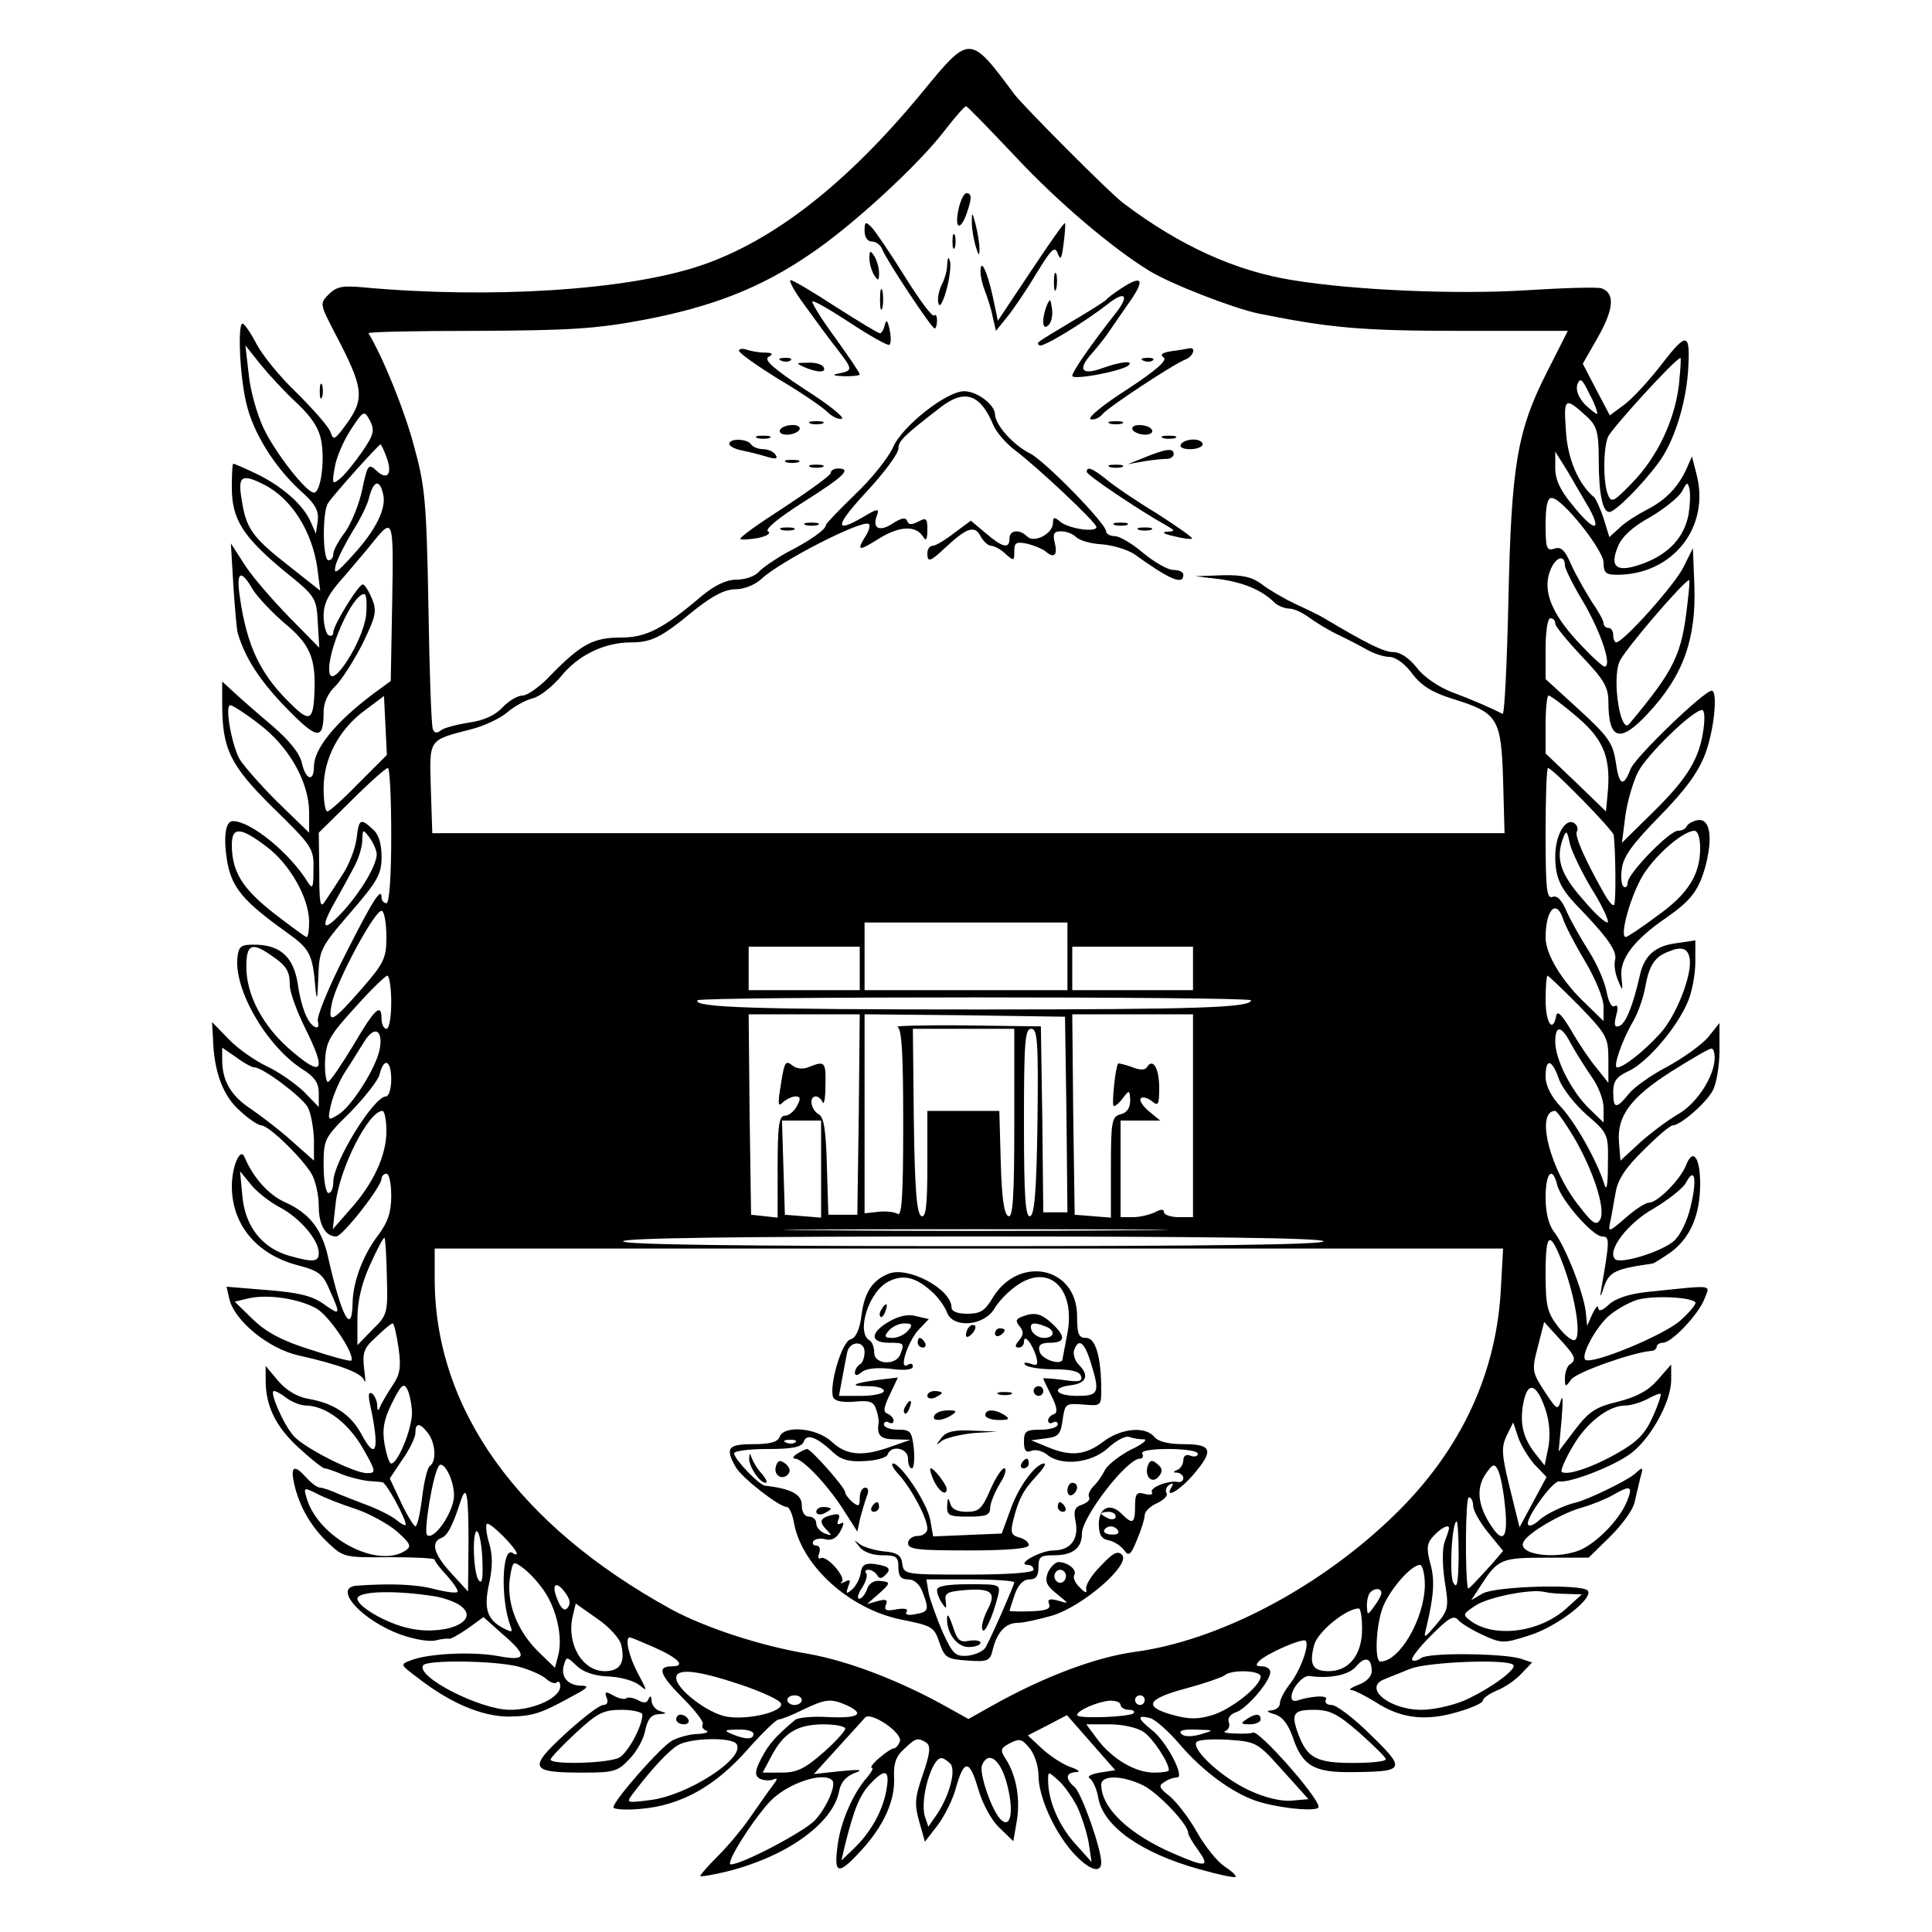 <?xml version="1.0" standalone="no"?>
<!DOCTYPE svg PUBLIC "-//W3C//DTD SVG 20010904//EN"
 "http://www.w3.org/TR/2001/REC-SVG-20010904/DTD/svg10.dtd">
<svg version="1.0" xmlns="http://www.w3.org/2000/svg"
 width="400pt" height="400pt" viewBox="0 0 400 400"
 preserveAspectRatio="xMidYMid meet">
<g transform="translate(0,400) scale(0.1,-0.1)"
fill="#000000" stroke="none">
<path d="M1911 3811 c-155 -189 -309 -310 -461 -361 -151 -51 -434 -69 -697
-45 -43 4 -56 2 -72 -14 -19 -19 -19 -20 11 -78 64 -122 65 -139 17 -202 -17
-22 -19 -22 -25 -5 -4 11 -35 46 -69 80 -35 33 -72 79 -84 102 -12 23 -25 42
-29 42 -10 0 -6 -107 8 -165 14 -61 58 -131 111 -180 32 -28 39 -42 37 -63
l-4 -27 -11 25 c-15 35 -60 74 -112 99 -25 12 -46 21 -48 21 -2 0 -3 -22 -3
-50 0 -65 23 -101 107 -171 67 -54 68 -56 71 -108 l3 -52 -62 63 c-34 35 -76
83 -92 108 l-29 45 5 -85 c3 -47 7 -92 9 -100 15 -51 44 -97 99 -154 66 -68
79 -70 79 -10 0 19 9 39 24 53 13 13 38 52 56 87 28 58 31 68 20 95 -7 16 -15
29 -19 29 -9 0 -61 -85 -61 -99 0 -7 -4 -9 -10 -6 -5 3 -10 22 -10 40 0 26 10
46 43 82 23 27 51 60 62 74 39 48 40 43 37 -127 l-3 -164 -37 -27 c-77 -58
-122 -113 -122 -150 0 -33 -17 -28 -25 7 -4 20 -26 47 -62 78 -31 26 -66 57
-79 69 l-24 22 0 -45 c0 -95 16 -128 106 -217 81 -79 84 -84 83 -127 0 -39 -2
-42 -12 -26 -38 61 -118 126 -155 126 -16 0 -20 -36 -11 -87 10 -52 34 -80
122 -143 49 -35 54 -45 60 -115 3 -30 4 -25 6 20 2 58 3 62 66 135 57 66 65
80 65 116 0 27 -6 47 -18 57 -26 24 -29 22 -34 -21 -3 -20 -16 -54 -29 -73
-13 -20 -29 -45 -36 -55 -10 -16 -12 -5 -12 61 l-1 81 68 67 c37 37 71 67 75
67 4 0 7 -63 7 -140 0 -87 -4 -140 -10 -140 -5 0 -10 5 -10 12 0 23 -19 -7
-77 -122 -32 -63 -57 -123 -55 -134 3 -12 0 -16 -8 -11 -14 9 -27 41 -34 91
-9 52 -35 76 -83 78 -33 1 -38 -2 -41 -23 -10 -66 58 -185 133 -234 26 -16 35
-29 35 -50 l0 -29 -31 32 c-18 17 -52 41 -76 52 -25 12 -61 37 -79 56 l-35 36
2 -35 c2 -68 21 -119 56 -149 18 -17 38 -30 44 -30 16 0 88 -71 105 -102 8
-15 14 -44 14 -66 0 -38 14 -62 36 -62 13 0 94 103 94 120 0 5 5 10 10 10 6 0
10 -21 10 -46 0 -34 -7 -54 -26 -80 -32 -41 -53 -97 -54 -141 -1 -70 -23 -29
-50 91 -13 61 -39 94 -90 117 -34 15 -66 51 -84 94 -9 20 -26 -21 -26 -61 0
-80 52 -142 138 -164 42 -11 51 -18 65 -52 23 -51 22 -53 -14 -27 -23 16 -51
23 -115 28 l-85 7 6 -26 c11 -45 81 -102 142 -116 89 -20 132 -37 137 -52 3
-9 3 1 0 23 -4 35 -1 44 25 67 16 16 31 28 34 28 3 0 8 -23 12 -50 6 -41 3
-56 -12 -78 -10 -15 -21 -34 -25 -42 -5 -13 -7 -12 -7 2 -1 9 -6 20 -11 23 -7
4 -8 -3 -4 -22 21 -96 13 -121 -19 -60 -21 38 -56 62 -109 71 -23 4 -46 18
-62 37 l-26 31 0 -30 c0 -53 21 -96 68 -139 26 -24 50 -43 54 -43 3 0 19 -5
35 -12 15 -6 39 -12 53 -14 14 -1 28 -2 32 -3 8 -1 48 -75 48 -87 0 -4 -8 0
-18 8 -9 8 -33 20 -52 28 -19 7 -49 19 -67 26 -17 8 -35 14 -40 14 -6 0 -18 9
-28 20 -26 29 -34 25 -26 -12 11 -48 35 -89 71 -123 31 -29 34 -30 126 -29 52
0 94 -2 94 -5 0 -4 12 -19 26 -34 14 -16 24 -31 21 -33 -3 -3 -24 0 -48 6 -37
10 -91 12 -161 7 -50 -4 11 -72 91 -101 28 -10 61 -16 74 -12 12 3 24 4 27 3
3 -1 20 9 38 21 l33 24 38 -34 c54 -46 52 -58 -6 -47 -52 10 -144 6 -181 -8
-24 -9 -24 -9 12 -36 69 -54 135 -81 190 -81 50 1 66 6 136 45 27 14 30 19 14
19 -27 0 -43 17 -37 41 6 20 6 20 27 0 14 -13 37 -21 66 -22 25 -1 53 -9 64
-18 17 -14 16 -12 -3 24 -19 35 -28 75 -17 75 2 0 24 -9 49 -20 52 -23 68 -40
38 -40 -32 0 -25 -18 24 -67 25 -25 43 -49 40 -53 -3 -5 1 -11 7 -13 7 -3 0
-6 -17 -7 -16 0 -41 -7 -54 -14 -24 -14 -121 -124 -121 -138 0 -4 26 -6 57 -3
83 7 154 47 220 122 31 35 60 63 65 63 5 0 28 9 50 20 48 23 58 24 92 9 38
-18 23 -27 -40 -24 -32 2 -62 -1 -68 -6 -40 -34 -53 -48 -69 -78 -14 -27 -15
-36 -5 -43 7 -4 19 -5 27 -3 12 5 12 3 0 -13 -8 -10 -27 -38 -44 -62 -16 -24
-47 -61 -67 -81 -21 -21 -38 -40 -38 -43 0 -2 26 2 58 10 121 31 215 98 229
164 3 19 14 32 32 39 20 7 13 8 -29 4 l-55 -6 49 54 c27 30 53 58 57 63 12 13
79 -32 72 -50 -3 -7 -8 -14 -13 -14 -4 0 -17 -9 -30 -20 -13 -11 -19 -20 -15
-20 4 0 0 -8 -9 -19 -29 -32 -56 -93 -62 -143 -8 -60 2 -61 51 -7 46 51 69
103 66 151 -1 27 4 42 21 57 24 23 28 24 46 13 9 -7 8 -21 -7 -65 -17 -49 -18
-62 -8 -98 l12 -42 27 35 c14 19 31 53 37 76 17 60 28 60 46 -1 9 -31 27 -65
44 -81 l29 -28 7 41 c8 46 -1 95 -22 128 -13 20 -12 23 8 34 20 10 25 9 41
-11 10 -12 18 -37 18 -55 0 -44 31 -114 70 -159 33 -37 60 -47 60 -22 0 29
-41 144 -55 156 -20 17 -19 30 3 31 10 0 5 5 -13 11 -16 6 -42 23 -58 38 l-29
27 41 21 40 21 50 -57 50 -57 -32 -5 c-18 -3 -27 -8 -21 -12 7 -4 15 -23 18
-41 11 -59 90 -114 209 -147 39 -11 72 -18 75 -16 2 3 -8 12 -23 22 -15 10
-40 41 -57 71 -16 29 -42 62 -56 74 -22 17 -24 22 -12 29 8 6 20 10 27 10 17
0 -22 75 -52 98 -30 24 -32 32 -4 25 11 -3 39 -28 62 -55 47 -55 108 -100 159
-117 46 -15 128 -23 128 -12 0 20 -124 160 -136 154 -2 -2 -19 -3 -36 -2 -18
0 -28 3 -21 5 7 3 10 11 7 19 -3 7 3 16 15 20 22 7 71 64 71 83 0 7 -8 12 -17
12 -13 0 -14 3 -6 11 16 16 90 48 96 42 9 -8 -11 -62 -32 -89 -12 -15 -21 -33
-21 -40 0 -8 -8 -14 -17 -15 -12 -1 -11 -3 5 -8 16 -4 28 -19 38 -46 20 -61
44 -75 123 -74 110 1 113 5 39 77 -34 34 -71 62 -81 62 -10 0 -15 5 -12 11 7
10 -30 8 -60 -2 -6 -2 -11 1 -11 6 -2 17 23 47 37 45 42 -6 81 2 96 19 19 23
33 19 33 -9 0 -11 -11 -22 -27 -28 -16 -6 -22 -11 -15 -11 7 -1 29 -12 50 -25
52 -34 103 -40 168 -21 29 8 54 19 54 24 0 5 13 14 29 21 16 6 39 22 51 35
l22 23 -24 8 c-36 11 -192 13 -206 1 -7 -5 -15 -7 -18 -4 -4 3 14 26 39 51 36
36 47 43 56 32 6 -7 29 -21 51 -31 39 -18 43 -18 96 -1 58 18 135 78 121 93
-14 14 -189 9 -217 -6 l-24 -14 19 29 c36 56 42 59 136 59 l88 0 45 44 c24 24
47 55 50 70 3 14 9 37 12 51 7 24 6 24 -12 8 -16 -14 -99 -54 -122 -59 -22 -5
-59 -22 -75 -36 -9 -9 -20 -14 -23 -10 -9 9 51 92 64 90 19 -4 103 27 143 54
43 28 89 109 89 156 l0 32 -28 -32 c-19 -22 -43 -35 -82 -45 -46 -11 -60 -20
-89 -58 l-34 -45 6 65 c3 36 3 54 -1 42 -7 -23 -8 -22 -34 17 -26 40 -27 44
-14 93 l13 51 31 -34 c34 -37 37 -44 22 -54 -5 -3 -10 -16 -10 -28 0 -19 1
-20 13 -3 11 15 127 56 165 59 6 0 12 4 12 9 0 4 6 8 13 8 18 0 74 59 86 91
11 30 25 29 -120 14 -36 -4 -64 -13 -78 -26 -14 -13 -21 -15 -22 -7 0 7 -5 2
-12 -12 l-11 -25 -3 30 c-5 40 -42 134 -65 164 -12 15 -18 41 -18 72 0 51 14
66 24 26 7 -31 74 -107 93 -107 16 0 16 -7 -2 -110 -3 -18 -1 -16 6 6 11 31
23 37 101 48 3 1 21 12 38 24 40 30 60 77 60 141 0 55 -15 75 -29 39 -11 -29
-59 -78 -77 -78 -7 0 -29 -14 -49 -32 -35 -30 -36 -30 -31 -7 3 13 7 40 11 60
4 26 20 51 58 88 28 28 55 51 60 51 16 0 69 46 83 72 8 15 14 52 14 83 l0 57
-24 -30 c-14 -16 -52 -43 -85 -61 -33 -17 -69 -43 -79 -56 -26 -32 -32 -31
-32 4 0 23 7 32 33 44 39 19 99 90 121 142 9 20 16 58 16 83 l0 45 -41 -6
c-43 -6 -65 -26 -74 -67 -14 -62 -29 -99 -42 -104 -10 -4 -12 1 -7 21 5 17 3
24 -3 20 -6 -4 -13 9 -17 31 -4 20 -20 57 -36 82 -16 25 -37 62 -46 82 -10 24
-20 35 -30 31 -12 -4 -14 18 -14 131 0 75 2 136 5 136 9 0 135 -129 136 -139
4 -32 5 -137 1 -144 -2 -5 -12 7 -22 25 -40 71 -61 119 -55 127 3 5 0 13 -6
17 -18 11 -39 -25 -39 -69 0 -43 10 -65 43 -100 66 -68 85 -96 81 -114 -3 -10
0 -29 6 -43 10 -24 10 -23 7 8 -4 37 27 77 93 122 50 35 66 55 80 103 17 62
11 103 -15 99 -11 -2 -21 -8 -23 -13 -2 -5 -10 -9 -18 -9 -18 0 -104 -89 -104
-107 0 -8 -4 -12 -8 -9 -5 3 -7 20 -4 38 3 25 23 52 78 108 53 54 80 91 94
128 19 49 27 132 14 132 -16 0 -159 -138 -168 -162 -15 -39 -24 -35 -31 16 -6
38 -16 52 -76 107 l-69 63 0 63 c0 35 4 63 10 63 6 0 10 -5 10 -11 0 -6 25
-36 55 -68 46 -48 55 -64 55 -94 0 -79 24 -87 82 -24 73 78 100 154 96 265
l-3 77 -20 -40 c-18 -36 -124 -155 -139 -155 -3 0 -6 7 -6 15 0 8 -4 15 -10
15 -5 0 -10 4 -10 10 0 5 -11 25 -25 45 -13 21 -32 54 -42 76 -13 30 -21 38
-35 33 -16 -5 -18 1 -18 50 0 39 4 56 13 55 22 -1 107 -108 107 -134 0 -21 5
-25 28 -25 116 0 194 100 164 210 l-9 35 -11 -25 c-17 -38 -44 -66 -82 -85
-19 -10 -45 -26 -56 -37 l-22 -20 -12 39 c-7 21 -16 40 -19 43 -33 27 -56 81
-59 139 -5 69 -2 70 45 27 19 -18 23 -32 23 -86 0 -73 8 -110 22 -110 12 0 67
55 101 101 32 42 57 120 62 191 5 80 -2 82 -53 16 -26 -34 -61 -72 -78 -85
l-31 -23 -28 53 -28 54 32 56 c32 57 35 90 7 100 -7 3 -78 1 -157 -4 -142 -9
-356 0 -483 21 -119 19 -235 72 -351 160 -27 20 -206 200 -225 225 -92 124
-92 124 -189 6z m193 -137 c86 -92 199 -188 276 -235 44 -27 173 -77 225 -88
149 -30 213 -36 420 -36 l221 0 -43 -85 c-62 -122 -74 -193 -80 -473 -3 -131
-8 -236 -12 -235 -21 11 -62 29 -105 45 -28 11 -58 31 -73 51 -16 20 -34 32
-49 32 -19 0 -55 18 -144 71 -8 5 -35 18 -59 29 -23 11 -54 29 -68 40 -20 15
-39 20 -82 19 l-56 -2 50 -6 c50 -7 88 -23 113 -48 7 -7 22 -13 31 -13 10 0
29 -9 42 -19 14 -10 40 -26 59 -35 19 -9 46 -23 60 -31 14 -8 35 -15 46 -15
13 0 33 -14 48 -35 19 -25 42 -39 84 -52 93 -29 100 -39 104 -168 l3 -110
-1110 0 -1110 0 -3 92 c-3 104 -6 100 83 123 28 7 61 23 75 35 14 12 37 25 52
29 15 3 41 24 59 45 35 44 90 71 145 71 43 0 63 10 132 67 38 30 63 43 85 43
17 0 40 9 53 21 39 37 211 125 223 114 3 -3 0 -15 -7 -25 -19 -31 -15 -32 28
-5 42 26 76 28 91 4 6 -10 9 -7 9 14 0 24 -2 26 -19 17 -14 -7 -20 -7 -23 2
-3 7 -12 6 -30 -6 -28 -18 -43 -10 -32 18 5 14 0 13 -30 -5 -60 -35 -57 -17
10 55 35 38 64 77 64 87 0 16 10 26 89 87 49 37 81 26 108 -39 6 -14 26 -37
43 -50 48 -36 170 -151 170 -160 0 -12 -57 -4 -75 11 -12 10 -15 10 -15 -3 0
-22 -39 -42 -53 -28 -16 16 -37 14 -37 -4 0 -22 -14 -19 -49 11 l-31 26 -35
-26 c-18 -14 -38 -26 -44 -26 -6 0 -11 -7 -11 -15 0 -20 5 -19 37 11 45 42 61
47 73 24 6 -11 16 -20 22 -20 6 0 20 -7 30 -17 17 -15 18 -15 18 6 0 18 4 20
28 15 15 -4 31 -11 36 -15 18 -16 26 -9 20 16 -5 20 -2 25 13 25 10 0 24 -5
31 -12 7 -7 31 -14 54 -15 23 -2 52 -11 66 -20 75 -54 102 -65 102 -43 0 6 -9
10 -21 10 -11 0 -39 16 -62 35 -22 19 -49 35 -59 35 -10 0 -18 5 -18 10 0 16
-126 145 -157 161 -36 18 -72 59 -73 81 0 20 -37 48 -64 48 -36 0 -128 -72
-147 -116 -10 -22 -45 -66 -79 -98 -33 -32 -60 -60 -60 -63 0 -9 -32 -32 -81
-57 -25 -14 -51 -32 -58 -40 -8 -9 -28 -16 -45 -16 -22 0 -45 -11 -72 -33 -81
-69 -116 -87 -169 -87 -57 0 -82 -14 -144 -77 -22 -24 -49 -43 -59 -43 -10 0
-29 -11 -42 -25 -15 -16 -39 -27 -69 -31 -25 -4 -52 -11 -58 -16 -9 -7 -14 -6
-17 3 -3 8 -7 122 -9 254 -4 217 -7 249 -30 332 -19 72 -63 181 -94 233 -2 3
99 5 225 5 192 1 245 4 346 23 141 27 241 66 342 135 87 58 226 186 280 257
21 27 41 50 44 50 3 0 49 -48 104 -106z m-1490 -508 c31 -29 46 -52 51 -78 8
-42 -1 -108 -15 -108 -16 0 -82 85 -105 135 -13 28 -27 77 -30 110 l-7 60 31
-39 c17 -21 50 -57 75 -80z m2862 37 c-9 -74 -45 -150 -98 -204 -37 -38 -42
-41 -49 -23 -10 25 -10 93 0 119 6 16 137 160 150 164 2 0 0 -25 -3 -56z
m-169 -60 c-2 -1 -13 8 -26 20 -14 16 -19 30 -15 42 6 14 10 10 25 -21 11 -20
17 -39 16 -41z m-2557 -78 c-16 -23 -36 -48 -46 -56 -16 -13 -17 -11 -11 23 3
20 18 55 33 78 27 41 28 41 40 19 10 -20 8 -29 -16 -64z m50 -11 c13 -34 3
-50 -20 -29 -17 16 -19 14 -30 -38 -6 -30 -22 -69 -35 -88 -14 -18 -25 -39
-25 -46 0 -7 -4 -13 -10 -13 -12 0 -13 99 -1 118 9 15 104 121 109 122 1 0 7
-12 12 -26z m2490 -106 c28 -51 9 -48 -34 6 -26 31 -36 53 -36 77 l0 34 25
-40 c13 -22 33 -57 45 -77z m-2742 48 c56 -29 98 -96 109 -172 l6 -47 -67 53
c-74 58 -87 76 -96 138 -8 47 1 52 48 28z m245 -18 c8 -29 -14 -75 -63 -128
-34 -38 -40 -41 -35 -20 4 14 20 45 35 70 16 25 32 57 35 73 9 32 21 35 28 5z
m2703 -43 c-9 -47 -40 -81 -92 -101 -56 -21 -73 -10 -54 35 8 20 31 41 66 60
29 17 59 41 66 53 11 21 12 21 16 5 2 -11 1 -34 -2 -52z m-256 -106 c0 -6 17
-41 39 -77 37 -64 59 -132 43 -132 -4 0 -28 22 -54 50 -57 61 -75 109 -58 150
11 27 30 33 30 9z m-2717 -49 c10 -16 40 -48 67 -71 52 -43 64 -72 61 -142 -2
-57 -10 -62 -43 -30 -68 64 -97 123 -112 231 -7 49 3 54 27 12z m2971 -27
c-12 -109 -26 -138 -121 -252 -18 -22 -36 92 -20 129 9 23 132 166 144 169 2
1 0 -20 -3 -46z m-2736 -27 c-7 -55 -71 -155 -76 -118 -6 41 47 162 72 162 5
0 6 -20 4 -44z m-15 -347 c-32 -33 -61 -59 -65 -59 -5 0 -8 22 -8 48 0 62 32
122 85 161 l40 30 3 -61 3 -61 -58 -58z m2523 136 c56 -48 70 -86 62 -163 l-3
-32 -62 60 -63 60 0 60 c0 33 3 60 6 60 4 0 31 -20 60 -45z m-2731 -13 c63
-47 104 -120 105 -182 l0 -44 -66 64 c-36 36 -71 76 -79 90 -16 32 -30 110
-18 110 4 0 31 -17 58 -38z m2992 -11 c-8 -61 -33 -102 -103 -171 l-66 -65 7
55 c4 30 16 71 26 91 18 36 114 129 133 129 5 0 6 -17 3 -39z m-2975 -244 c48
-36 87 -105 88 -154 0 -18 -2 -33 -5 -33 -3 0 -34 23 -69 50 -65 51 -86 86
-86 141 0 38 18 37 72 -4z m228 -16 c-1 -23 -30 -73 -68 -116 -42 -46 -51 -40
-20 15 13 23 31 56 40 73 10 18 18 43 18 57 1 24 1 24 15 6 8 -11 15 -27 15
-35z m2514 -69 c21 -33 36 -65 35 -71 -2 -5 -25 15 -51 46 -48 54 -58 86 -41
130 6 15 8 12 13 -13 4 -17 24 -58 44 -92z m226 82 c0 -55 -25 -95 -90 -141
-32 -24 -61 -43 -64 -43 -13 0 7 75 31 120 23 43 85 99 111 100 7 0 12 -14 12
-36z m-2720 -184 c0 -44 -5 -54 -51 -107 -61 -70 -71 -75 -62 -31 8 44 92 200
104 192 5 -3 9 -27 9 -54z m2436 38 c4 -13 24 -52 45 -87 22 -37 39 -78 39
-95 l0 -30 -36 35 c-50 47 -84 103 -84 138 0 57 22 81 36 39z m-1026 -78 l0
-70 -210 0 -210 0 0 70 0 70 210 0 210 0 0 -70z m-1650 3 c33 -22 40 -33 40
-63 0 -14 14 -52 30 -85 48 -96 39 -108 -33 -45 -54 48 -87 111 -87 168 0 47
11 52 50 25z m1220 -28 l0 -45 -115 0 -115 0 0 45 0 45 115 0 115 0 0 -45z
m690 0 l0 -45 -125 0 -125 0 0 45 0 45 125 0 125 0 0 -45z m1028 22 c7 -33
-28 -122 -62 -158 -35 -38 -75 -69 -88 -69 -9 0 10 56 33 95 10 17 21 48 25
70 8 45 19 64 49 75 26 11 39 7 43 -13z m-2688 -92 c0 -30 -4 -55 -10 -55 -5
0 -10 9 -10 20 0 35 -14 22 -59 -55 -25 -41 -48 -75 -52 -75 -4 0 -7 20 -6 44
2 39 9 52 62 110 32 36 63 66 67 66 4 0 8 -25 8 -55z m2459 -7 c57 -59 61 -66
61 -111 l0 -49 -23 29 c-13 15 -37 50 -53 78 -20 34 -30 44 -32 32 -7 -37 -22
-15 -22 33 0 28 2 50 4 50 2 0 31 -28 65 -62z m-679 11 c0 -15 -106 -19 -566
-19 -462 0 -589 4 -580 19 5 8 1146 8 1146 0z m-812 -236 l-3 -208 -30 0 -30
0 -3 100 c-2 75 -6 102 -17 108 -16 9 -21 37 -6 37 5 0 12 -6 14 -12 3 -7 6 8
6 35 1 49 -1 51 -34 38 -11 -5 -25 -4 -33 2 -16 13 -18 10 -26 -43 -6 -36 -5
-43 5 -32 7 6 19 12 26 12 11 0 11 -5 3 -20 -6 -11 -17 -20 -25 -20 -12 0 -15
-20 -15 -106 l0 -105 -27 3 -28 3 -3 208 -2 207 115 0 115 0 -2 -207z m430 0
l2 -203 -25 0 -25 0 -2 193 -3 192 -155 2 c-85 1 -149 -1 -142 -3 9 -4 12 -54
12 -200 0 -154 -3 -194 -12 -187 -7 4 -25 6 -40 4 l-28 -3 0 206 0 206 208 -2
207 -3 3 -202z m262 -3 l0 -210 -30 0 c-16 0 -30 5 -30 10 0 7 -6 7 -19 0 -11
-5 -31 -10 -45 -10 l-26 0 0 100 0 100 41 0 41 0 -23 19 c-13 11 -21 23 -17
27 4 4 14 1 23 -6 13 -11 15 -7 15 28 0 40 -13 62 -25 43 -4 -7 -15 -7 -32 0
-14 5 -27 8 -28 7 -6 -8 -14 -88 -9 -88 4 0 13 8 20 18 12 16 13 15 14 -6 0
-16 -7 -26 -20 -29 -18 -5 -20 -14 -20 -110 l0 -104 -37 3 -38 3 -3 208 -2
207 125 0 125 0 0 -210z m-1684 137 c-8 -39 -58 -118 -86 -135 -21 -13 -22
-12 -15 20 4 18 17 49 29 68 13 19 30 48 40 63 21 35 40 25 32 -16z m1314
-153 c0 -152 -3 -195 -12 -192 -9 3 -14 37 -16 111 l-3 107 -74 0 -75 0 0
-111 c0 -84 -3 -110 -12 -107 -10 4 -14 54 -16 196 l-2 192 105 0 105 0 0
-196z m48 4 c-2 -142 -6 -192 -15 -196 -10 -3 -13 40 -13 192 0 169 2 196 15
196 13 0 15 -26 13 -192z m1105 160 c10 -18 29 -48 42 -67 14 -19 25 -48 25
-64 l0 -31 -30 29 c-36 35 -70 101 -70 138 0 36 13 34 33 -5z m-2726 -48 c17
0 97 -60 110 -82 7 -13 12 -43 13 -67 l0 -44 -44 39 c-24 22 -62 51 -85 67
-43 28 -61 59 -61 103 l0 25 29 -20 c16 -12 33 -21 38 -21z m3023 20 c0 -38
-37 -95 -76 -117 -22 -13 -57 -39 -79 -59 l-40 -37 -3 37 c-5 55 24 94 109
148 40 25 77 47 82 47 4 1 7 -8 7 -19z m-2740 -45 c0 -19 -5 -35 -11 -35 -25
0 -109 -136 -109 -177 0 -13 -4 -23 -10 -23 -5 0 -10 25 -10 56 0 55 1 58 55
111 30 31 58 66 61 79 9 36 24 29 24 -11z m2418 0 c7 -19 33 -52 57 -73 45
-39 45 -40 44 -103 0 -46 -3 -57 -8 -39 -15 47 -59 126 -90 159 -20 21 -31 44
-31 62 0 39 13 37 28 -6z m-2428 -107 c0 -50 -27 -109 -76 -163 l-35 -40 6 54
c8 72 68 191 97 191 4 0 8 -19 8 -42z m2457 -10 c41 -69 68 -151 56 -173 -8
-13 -15 -9 -42 26 -62 76 -93 199 -51 199 3 0 20 -24 37 -52z m-1557 -69 l0
-100 -37 3 -38 3 -3 98 -3 97 41 0 40 0 0 -101z m-1120 -79 c40 -21 80 -67 80
-94 0 -19 -11 -20 -61 -6 -56 16 -91 60 -97 122 l-5 53 23 -28 c12 -15 39 -36
60 -47z m2920 1 c-6 -27 -21 -58 -33 -69 -24 -23 -112 -50 -123 -39 -18 17 26
75 80 105 30 18 61 42 67 54 18 34 23 6 9 -51z m-1157 -48 c-178 -2 -468 -2
-645 0 -178 1 -33 2 322 2 355 0 500 -1 323 -2z m-1542 -97 c2 -75 1 -79 -30
-109 l-31 -32 0 54 c0 36 8 72 26 112 15 33 28 58 30 56 2 -1 4 -38 5 -81z
m1939 74 c0 -7 -248 -10 -725 -10 -477 0 -725 3 -725 10 0 7 248 10 725 10
477 0 725 -3 725 -10z m498 -53 c24 -66 36 -143 23 -151 -5 -4 -21 9 -35 27
-23 30 -26 44 -26 111 0 87 9 91 38 13z m-131 -52 c-11 -180 -90 -341 -234
-475 -151 -142 -353 -247 -523 -270 -82 -11 -190 -52 -295 -111 l-50 -28 -43
24 c-98 55 -205 96 -289 111 -97 16 -213 54 -283 92 -317 174 -489 414 -490
682 l0 65 1106 0 1106 0 -5 -90z m-2452 -34 c27 -15 82 -98 72 -108 -2 -2 -40
8 -85 23 -58 18 -91 36 -118 62 l-38 37 29 7 c41 9 104 -1 140 -21z m2855 13
c3 -3 -11 -20 -31 -38 -33 -30 -185 -93 -197 -81 -9 9 20 63 46 88 15 14 43
30 62 36 33 9 108 6 120 -5z m-2657 -227 c1 -33 -29 -107 -43 -107 -4 0 -10
18 -14 41 -5 31 -1 51 16 85 18 36 24 42 31 28 5 -9 9 -30 10 -47z m2346 7 c9
-26 11 -53 7 -79 l-8 -39 -19 24 c-26 33 -33 63 -25 106 9 45 27 40 45 -12z
m-2605 21 c11 -8 29 -15 40 -15 41 -1 87 -36 117 -88 28 -49 28 -52 9 -52 -27
0 -130 52 -152 77 -21 23 -51 93 -41 93 5 0 17 -7 27 -15z m2828 -38 c-16 -36
-32 -52 -74 -76 -53 -30 -105 -47 -115 -38 -2 3 8 27 23 52 28 49 74 85 109
85 11 0 31 6 45 13 14 8 27 13 28 11 2 -1 -5 -23 -16 -47z m-2536 -34 c16 -21
18 -59 4 -68 -5 -3 -12 -32 -16 -65 -4 -33 -10 -60 -14 -60 -3 0 -17 22 -30
50 l-23 49 26 39 c15 21 27 46 27 55 0 22 9 22 26 0z m2291 -65 l25 -26 -28
-52 -28 -52 -20 81 c-17 69 -18 84 -7 108 l14 28 10 -30 c5 -16 21 -42 34 -57z
m-2237 -64 c0 -34 -42 -95 -56 -82 -7 7 12 124 24 142 9 16 32 -27 32 -60z
m2176 -23 c7 -66 -4 -79 -30 -38 -26 40 -30 75 -11 104 15 22 19 24 26 10 5
-8 12 -43 15 -76z m-2380 -5 c27 -9 66 -30 85 -46 28 -25 32 -31 19 -40 -58
-39 -181 26 -205 108 -7 23 -6 23 22 9 15 -8 51 -22 79 -31z m2633 17 c-13
-34 -55 -80 -91 -99 -48 -25 -141 -14 -123 15 11 19 80 59 121 70 21 6 50 18
64 26 36 21 41 18 29 -12z m-2399 -85 l-1 -103 -34 37 c-37 40 -44 65 -21 74
13 5 23 25 40 77 12 36 16 13 16 -85z m2080 74 c0 -9 14 -34 31 -55 l31 -38
-23 -27 c-43 -47 -49 -53 -50 -50 -6 31 -5 188 2 188 5 0 9 -8 9 -18z m-1980
-99 c0 -2 -4 -2 -9 2 -22 13 -25 -97 -4 -152 5 -13 3 -13 -15 -4 -34 18 -41
41 -29 94 7 33 7 57 0 81 -6 19 -8 38 -5 41 6 5 62 -51 62 -62z m1950 -5 c-1
-55 -3 -69 -11 -55 -9 16 -3 127 7 127 2 0 4 -33 4 -72z m-2021 -18 c1 -33 -2
-41 -9 -30 -5 8 -9 38 -9 65 1 64 17 32 18 -35z m2001 76 c0 -3 -4 -15 -9 -28
-5 -14 -5 -47 0 -81 9 -55 8 -60 -17 -90 -26 -30 -27 -31 -21 -7 16 67 18 100
8 134 -8 31 -7 41 7 56 16 17 32 25 32 16z m-1872 -132 c25 -38 37 -94 28
-130 l-7 -27 -30 29 c-50 47 -73 110 -62 165 5 27 6 28 28 11 12 -9 32 -31 43
-48z m1822 14 c-1 -69 -52 -158 -92 -158 -13 0 -9 79 6 115 16 37 58 85 76 85
5 0 10 -19 10 -42z m-1776 -21 c7 -11 7 -20 0 -27 -6 -6 -13 0 -21 21 -13 33
1 37 21 6z m-274 -2 c19 -3 44 -12 54 -20 44 -33 -40 -65 -116 -44 -45 12 -98
44 -98 59 0 16 78 18 160 5z m1960 7 c0 -5 -7 -17 -15 -28 -14 -19 -14 -19
-15 2 0 11 3 24 7 27 9 10 23 9 23 -1z m383 -2 l32 -1 -32 -29 c-55 -50 -149
-62 -198 -26 -17 13 -17 14 10 32 28 18 116 35 143 28 8 -2 28 -4 45 -4z
m-1957 -105 c9 -37 -2 -55 -34 -55 -47 0 -80 58 -66 115 l6 25 44 -31 c24 -16
47 -41 50 -54z m1534 32 c0 -53 -27 -87 -69 -87 -34 0 -41 14 -30 55 8 27 65
74 92 75 4 0 7 -19 7 -43z m-1745 -78 c22 -6 47 -17 56 -25 9 -8 19 -11 22 -7
4 3 7 0 7 -8 0 -24 -54 -49 -104 -49 -61 0 -195 68 -180 92 7 12 152 10 199
-3z m2058 4 c9 -8 -48 -50 -102 -74 -24 -10 -63 -19 -88 -19 -68 0 -123 47
-75 64 9 4 33 13 52 21 35 14 201 21 213 8z m-1599 -41 c44 -15 81 -32 83 -39
6 -17 -70 -35 -113 -27 -39 7 -104 57 -104 80 0 21 44 16 134 -14z m1076 17
c0 -20 -61 -68 -100 -80 -30 -9 -49 -9 -84 1 -60 17 -51 33 32 55 37 10 71 22
77 26 13 13 75 11 75 -2z m-950 -49 c0 -5 -7 -10 -15 -10 -8 0 -15 5 -15 10 0
6 7 10 15 10 8 0 15 -4 15 -10z m710 0 c0 -5 -4 -10 -10 -10 -5 0 -10 5 -10
10 0 6 5 10 10 10 6 0 10 -4 10 -10z m-50 -10 c0 -5 8 -10 17 -10 9 0 13 -3
10 -7 -8 -8 -117 -12 -117 -4 0 10 43 28 68 30 12 0 22 -3 22 -9z m494 -57
c30 -27 55 -51 55 -55 1 -5 -30 -8 -68 -8 -74 0 -94 10 -112 57 -17 45 -12 53
31 53 33 0 49 -8 94 -47z m-1064 8 c0 -5 -21 -28 -46 -50 -38 -33 -54 -41 -86
-41 l-39 0 17 32 c26 50 53 67 107 68 26 0 47 -4 47 -9z m618 -7 c19 -13 52
-63 52 -79 0 -3 -14 -5 -31 -5 -39 0 -87 29 -117 69 l-23 31 48 0 c28 0 58 -7
71 -16z m-808 -4 c0 -12 -17 -12 -45 0 -17 7 -15 9 13 9 17 1 32 -3 32 -9z
m925 -1 c-18 -5 -33 -5 -39 1 -7 7 4 10 30 9 39 -1 39 -1 9 -10z m-960 -20
c19 -29 -102 -107 -180 -116 -48 -6 -49 -6 -35 13 41 54 75 90 94 101 26 15
112 17 121 2z m1131 -55 l53 -59 -35 -3 c-21 -2 -55 6 -87 21 -55 25 -120 84
-110 100 3 5 33 7 66 5 59 -4 61 -6 113 -64z m-688 14 c12 -15 -4 -70 -30
-107 l-16 -23 -7 21 c-11 35 14 121 34 121 5 0 13 -6 19 -12z m115 -35 c16
-55 12 -99 -9 -82 -19 15 -47 96 -41 114 12 30 36 15 50 -32z m-248 -20 c-8
-44 -33 -88 -69 -122 l-24 -23 8 34 c18 72 30 102 52 125 31 33 41 29 33 -14z
m395 -33 c9 -19 20 -53 24 -75 l6 -40 -35 39 c-33 37 -55 88 -55 130 0 19 0
19 21 0 12 -10 29 -35 39 -54z m-507 54 c9 -9 -11 -56 -36 -83 -22 -23 -150
-91 -174 -91 -12 0 41 86 80 129 35 38 111 64 130 45z m643 -10 c31 -15 94
-81 94 -99 0 -4 9 -20 21 -36 24 -34 17 -36 -48 -8 -94 40 -153 95 -153 144 0
20 42 20 86 -1z"/>
<path d="M1985 3569 c-9 -39 1 -50 15 -15 12 34 13 46 1 46 -5 0 -12 -14 -16
-31z"/>
<path d="M2012 3540 c0 -14 4 -36 8 -50 6 -20 8 -21 8 -5 0 11 -4 34 -8 50 -7
27 -8 27 -8 5z"/>
<path d="M1790 3522 c0 -13 6 -22 15 -22 9 0 19 -8 22 -17 9 -23 102 -163 108
-163 3 0 5 8 5 17 0 9 -3 13 -6 10 -4 -4 -31 33 -61 81 -30 48 -61 94 -69 102
-12 12 -14 11 -14 -8z"/>
<path d="M2134 3438 l-68 -102 -11 52 c-12 53 -25 79 -25 49 0 -9 4 -26 9 -39
5 -13 13 -36 16 -53 l7 -30 21 26 c12 14 40 55 61 90 33 54 40 61 46 44 6 -15
8 -11 12 20 3 22 4 41 3 43 -2 2 -33 -43 -71 -100z"/>
<path d="M1972 3500 c0 -14 2 -19 5 -12 2 6 2 18 0 25 -3 6 -5 1 -5 -13z"/>
<path d="M1800 3465 c0 -11 5 -27 10 -35 8 -12 10 -12 10 5 0 11 -5 27 -10 35
-8 12 -10 12 -10 -5z"/>
<path d="M1961 3452 c0 -13 -6 -32 -12 -43 -5 -11 -9 -28 -6 -37 2 -10 9 1 16
26 7 24 10 51 8 60 -3 12 -5 10 -6 -6z"/>
<path d="M2182 3415 c0 -16 2 -22 5 -12 2 9 2 23 0 30 -3 6 -5 -1 -5 -18z"/>
<path d="M1666 3368 c21 -29 50 -69 66 -89 34 -44 34 -46 6 -52 -17 -3 -14 -5
10 -6 17 0 32 1 32 4 0 3 -23 37 -51 76 -28 38 -49 72 -47 75 3 2 38 -18 79
-45 41 -27 77 -47 80 -45 4 2 4 16 1 31 -4 19 -7 23 -10 11 -2 -10 -7 -18 -10
-18 -4 0 -45 25 -92 55 -46 30 -88 55 -93 55 -5 0 8 -24 29 -52z"/>
<path d="M2320 3402 c-14 -9 -27 -19 -30 -23 -3 -3 -34 -23 -70 -44 -80 -48
-74 -44 -68 -50 5 -6 92 47 141 85 36 29 46 19 18 -17 -55 -70 -91 -123 -91
-131 0 -10 105 10 117 22 10 10 -18 7 -54 -6 -41 -15 -52 -5 -27 25 11 12 27
32 35 43 8 12 29 42 47 68 34 48 27 58 -18 28z"/>
<path d="M1822 3380 c0 -19 2 -27 5 -17 2 9 2 25 0 35 -3 9 -5 1 -5 -18z"/>
<path d="M2167 3367 c-11 -29 -9 -53 4 -40 6 6 9 21 7 34 -3 21 -4 22 -11 6z"/>
<path d="M1530 3274 c0 -5 37 -31 82 -59 46 -27 91 -58 101 -68 10 -10 24 -16
30 -14 7 2 -28 30 -77 61 -65 43 -85 61 -75 67 11 6 8 9 -8 9 -12 0 -28 3 -37
6 -9 3 -16 2 -16 -2z"/>
<path d="M2426 3273 c-20 -3 -25 -7 -17 -13 9 -5 -14 -26 -75 -66 -49 -31 -83
-59 -76 -62 7 -2 19 3 25 11 13 15 146 103 172 113 15 6 22 25 8 23 -5 -1 -21
-4 -37 -6z"/>
<path d="M1618 3253 c7 -3 16 -2 19 1 4 3 -2 6 -13 5 -11 0 -14 -3 -6 -6z"/>
<path d="M2368 3253 c7 -3 16 -2 19 1 4 3 -2 6 -13 5 -11 0 -14 -3 -6 -6z"/>
<path d="M1665 3240 c28 -12 47 -12 40 0 -3 6 -18 10 -33 9 -24 0 -25 -1 -7
-9z"/>
<path d="M1678 3123 c6 -2 18 -2 25 0 6 3 1 5 -13 5 -14 0 -19 -2 -12 -5z"/>
<path d="M2298 3123 c6 -2 18 -2 25 0 6 3 1 5 -13 5 -14 0 -19 -2 -12 -5z"/>
<path d="M1615 3110 c-3 -5 3 -10 14 -10 11 0 23 5 26 10 3 6 -3 10 -14 10
-11 0 -23 -4 -26 -10z"/>
<path d="M2345 3110 c3 -5 15 -10 26 -10 11 0 17 5 14 10 -3 6 -15 10 -26 10
-11 0 -17 -4 -14 -10z"/>
<path d="M1568 3093 c6 -2 18 -2 25 0 6 3 1 5 -13 5 -14 0 -19 -2 -12 -5z"/>
<path d="M2408 3093 c6 -2 18 -2 25 0 6 3 1 5 -13 5 -14 0 -19 -2 -12 -5z"/>
<path d="M1510 3081 c0 -5 12 -11 28 -14 15 -3 38 -9 51 -13 17 -5 22 -4 17 4
-4 7 -16 12 -26 12 -10 0 -22 5 -25 10 -8 12 -45 13 -45 1z"/>
<path d="M2445 3080 c-4 -6 5 -10 19 -10 14 0 26 5 26 10 0 6 -9 10 -19 10
-11 0 -23 -4 -26 -10z"/>
<path d="M2370 3053 l-35 -14 34 6 c18 3 40 5 47 5 8 0 14 5 14 10 0 13 -16
11 -60 -7z"/>
<path d="M1628 3043 c6 -2 18 -2 25 0 6 3 1 5 -13 5 -14 0 -19 -2 -12 -5z"/>
<path d="M1678 3033 c6 -2 18 -2 25 0 6 3 1 5 -13 5 -14 0 -19 -2 -12 -5z"/>
<path d="M2298 3033 c6 -2 18 -2 25 0 6 3 1 5 -13 5 -14 0 -19 -2 -12 -5z"/>
<path d="M1720 3021 c0 -5 -43 -36 -96 -71 -53 -34 -94 -63 -91 -66 2 -2 18
-1 36 2 19 4 28 10 21 14 -7 4 22 28 74 61 84 53 100 69 71 69 -8 0 -15 -4
-15 -9z"/>
<path d="M2250 3023 c1 -7 103 -76 163 -110 21 -12 21 -13 2 -14 -11 -1 -4 -5
15 -9 19 -5 36 -7 38 -5 2 2 -31 25 -73 52 -43 26 -90 58 -105 71 -29 23 -40
27 -40 15z"/>
<path d="M1668 2913 c6 -2 18 -2 25 0 6 3 1 5 -13 5 -14 0 -19 -2 -12 -5z"/>
<path d="M2308 2913 c6 -2 18 -2 25 0 6 3 1 5 -13 5 -14 0 -19 -2 -12 -5z"/>
<path d="M1618 2903 c6 -2 18 -2 25 0 6 3 1 5 -13 5 -14 0 -19 -2 -12 -5z"/>
<path d="M2358 2903 c6 -2 18 -2 25 0 6 3 1 5 -13 5 -14 0 -19 -2 -12 -5z"/>
<path d="M1840 1363 c-33 -13 -50 -38 -56 -84 -4 -32 -12 -49 -23 -52 -18 -4
-45 -96 -36 -120 4 -8 19 -11 44 -9 32 3 40 0 45 -16 4 -11 6 -24 5 -28 -4
-26 4 -34 34 -34 l32 -1 -40 -14 c-58 -21 -92 -19 -123 10 -31 29 -99 35 -108
10 -4 -11 -21 -15 -55 -15 -52 0 -58 -8 -36 -47 12 -22 90 -83 106 -83 5 0 12
-15 15 -34 17 -89 115 -177 221 -199 65 -13 69 -15 80 -48 11 -31 15 -34 58
-37 43 -3 47 -1 53 25 9 35 27 53 51 53 11 0 43 7 71 15 64 19 164 106 145
126 -9 9 -19 4 -45 -24 -19 -19 -32 -41 -29 -48 2 -8 -3 -7 -13 4 -10 9 -15
21 -12 26 7 11 -14 27 -33 27 -7 -1 -17 -11 -22 -23 -6 -18 -2 -26 19 -43 26
-21 26 -21 3 -14 -18 5 -23 3 -19 -7 4 -10 -6 -14 -38 -15 -24 -1 -44 0 -44 1
0 1 5 16 11 34 7 20 18 31 30 31 14 0 19 7 19 25 0 22 4 25 33 25 38 0 57 15
57 45 0 34 93 155 120 155 6 0 8 5 5 10 -4 6 17 10 54 10 34 0 61 -4 61 -10 0
-5 -7 -7 -15 -4 -9 4 -15 0 -15 -9 0 -8 -6 -18 -12 -20 -10 -4 -10 -6 0 -6 6
-1 12 -6 12 -11 0 -6 -6 -10 -12 -8 -20 3 -59 -12 -53 -22 3 -4 -4 -6 -15 -3
-17 5 -20 0 -20 -26 0 -35 -5 -38 -27 -16 -24 25 -48 14 -48 -20 0 -22 5 -31
20 -34 11 -2 25 -11 32 -20 10 -14 14 -11 27 21 9 21 16 44 16 51 0 8 12 19
26 25 14 7 23 16 19 21 -3 5 0 13 6 17 8 4 9 3 5 -4 -16 -26 14 -10 43 23 45
52 41 65 -18 65 -31 0 -53 5 -61 15 -19 23 -69 18 -106 -10 -37 -28 -67 -31
-115 -11 l-34 14 30 4 c26 3 31 8 35 38 5 34 6 35 43 32 36 -3 37 -3 37 30 0
69 -12 108 -31 108 -16 0 -19 8 -19 45 0 103 -122 128 -176 36 -15 -25 -25
-31 -51 -31 -21 0 -33 5 -33 13 0 38 -90 86 -130 70z m89 -37 c13 -11 27 -31
32 -44 13 -33 77 -27 98 9 8 14 29 36 47 48 66 46 121 -7 104 -99 -5 -25 -9
-49 -10 -53 0 -16 -45 -2 -48 16 -3 12 3 17 22 17 32 0 33 13 4 40 -23 21 -36
24 -62 14 -13 -5 -14 -9 -5 -20 9 -11 8 -18 -1 -29 -9 -10 -9 -15 -1 -15 6 0
11 5 11 12 0 17 16 -2 25 -29 5 -19 3 -22 -12 -16 -11 3 -15 2 -10 -3 5 -5 32
-9 59 -9 35 0 53 -4 56 -14 4 -11 -4 -13 -37 -8 -22 3 -41 4 -41 3 0 -2 8 -18
17 -36 12 -24 13 -35 5 -38 -7 -2 -12 -8 -12 -13 0 -6 5 -7 10 -4 6 3 10 1 10
-4 0 -6 -16 -11 -35 -11 -31 0 -35 -3 -35 -25 0 -18 4 -23 15 -19 8 4 23 0 32
-7 29 -25 92 -19 127 13 17 16 37 26 44 23 8 -3 21 -5 30 -5 9 0 -2 -10 -26
-21 -23 -12 -48 -31 -54 -42 -6 -12 -17 -28 -25 -35 -7 -8 -11 -17 -8 -22 3
-5 -4 -11 -14 -15 -16 -5 -19 -12 -14 -36 7 -36 -11 -59 -46 -59 -26 0 -79
-29 -53 -30 6 0 12 -4 12 -10 0 -6 -51 -10 -134 -10 -132 0 -135 0 -138 23 -2
17 -11 23 -38 25 -19 2 -42 9 -50 15 -13 10 -13 10 -1 -5 8 -11 27 -18 47 -18
30 0 34 -3 34 -25 0 -18 5 -25 20 -25 13 0 24 -10 30 -26 14 -37 13 -41 -15
-46 -15 -3 -22 -1 -18 5 4 6 -4 8 -21 5 -21 -4 -26 -2 -22 9 5 11 0 13 -17 8
l-22 -6 23 20 c27 24 27 26 2 28 -11 1 -22 -6 -25 -18 -4 -10 -11 -19 -16 -19
-5 0 -3 10 6 23 8 13 12 27 8 30 -3 4 -1 7 5 7 6 0 14 -5 18 -11 4 -8 9 -8 17
0 13 13 9 18 -23 23 -19 2 -26 -2 -28 -19 -2 -12 -10 -27 -18 -34 -12 -10 -13
-9 -8 6 6 14 4 16 -7 10 -8 -4 -11 -4 -6 0 9 10 -32 56 -44 49 -5 -3 -6 2 -3
10 3 9 1 16 -6 16 -6 0 -9 4 -6 9 3 5 15 7 25 4 13 -3 23 2 31 17 8 15 8 20 1
16 -7 -4 -9 -1 -5 8 4 11 0 13 -15 9 -24 -6 -26 -14 -8 -32 10 -10 9 -11 -5
-6 -10 4 -18 13 -18 21 0 8 -7 14 -15 14 -9 0 -15 9 -15 24 0 22 -22 34 -76
40 -12 1 -64 55 -64 67 0 5 31 9 69 9 53 0 70 4 75 15 6 18 27 10 62 -23 15
-14 32 -19 64 -17 24 1 46 7 48 14 7 20 42 13 42 -9 0 -11 3 -20 8 -20 4 0 6
18 4 40 -4 37 -7 40 -33 40 -16 0 -29 5 -29 11 0 5 5 7 10 4 6 -3 10 -2 10 4
0 5 -6 11 -12 14 -10 3 -9 12 4 39 l17 36 -42 -5 c-52 -7 -61 -13 -19 -13 18
0 32 -4 32 -10 0 -5 -21 -10 -46 -10 l-47 0 7 38 c4 20 8 44 10 52 5 24 36 25
36 1 0 -11 -4 -23 -10 -26 -5 -3 -10 -11 -10 -17 0 -7 5 -6 14 1 9 8 32 10 60
7 29 -4 46 -2 46 5 0 6 -5 7 -11 3 -19 -12 0 48 23 73 l21 22 -26 6 c-17 5
-37 0 -56 -11 -40 -23 -40 -44 -1 -44 32 0 33 -1 24 -24 -9 -24 -54 -21 -54 3
0 11 -4 23 -10 26 -28 17 -1 102 40 122 30 15 56 9 89 -21z m-49 -81 c-7 -8
-21 -15 -32 -15 -17 0 -18 3 -8 15 7 8 21 15 32 15 17 0 18 -3 8 -15z m284 9
c22 -8 20 -24 -3 -24 -10 0 -21 7 -25 15 -6 16 3 19 28 9z m94 -74 c20 -64 17
-70 -28 -70 -45 0 -55 17 -13 22 32 4 39 20 17 42 -9 9 -13 23 -10 31 9 25 21
17 34 -25z m-611 -166 c-3 -3 -12 -4 -19 -1 -8 3 -5 6 6 6 11 1 17 -2 13 -5z
m663 -154 c0 -5 -7 -7 -15 -4 -8 4 -15 8 -15 10 0 2 7 4 15 4 8 0 15 -4 15
-10z m5 -29 c3 -6 -3 -9 -14 -8 -11 0 -17 5 -15 9 7 11 22 10 29 -1z m-108
-94 c0 -8 -6 -14 -12 -14 -6 0 -12 6 -12 14 0 7 6 13 12 13 6 0 12 -6 12 -13z
m-107 -13 c0 -5 -44 -106 -59 -134 -4 -8 -21 -16 -37 -18 -26 -2 -31 3 -52 48
-12 28 -25 64 -29 80 l-5 30 91 0 c50 0 91 -3 91 -6z"/>
<path d="M1825 1289 c-4 -6 -5 -12 -2 -15 2 -3 7 2 10 11 7 17 1 20 -8 4z"/>
<path d="M2007 1253 c-4 -3 -7 -11 -7 -17 0 -6 5 -5 12 2 6 6 9 14 7 17 -3 3
-9 2 -12 -2z"/>
<path d="M2060 1239 c0 -5 5 -7 10 -4 6 3 10 8 10 11 0 2 -4 4 -10 4 -5 0 -10
-5 -10 -11z"/>
<path d="M1900 1220 c0 -5 5 -10 11 -10 5 0 7 5 4 10 -3 6 -8 10 -11 10 -2 0
-4 -4 -4 -10z"/>
<path d="M2140 1120 c0 -5 5 -10 10 -10 6 0 10 5 10 10 0 6 -4 10 -10 10 -5 0
-10 -4 -10 -10z"/>
<path d="M1920 1110 c0 -5 7 -7 15 -4 8 4 15 8 15 10 0 2 -7 4 -15 4 -8 0 -15
-4 -15 -10z"/>
<path d="M2068 1113 c6 -2 18 -2 25 0 6 3 1 5 -13 5 -14 0 -19 -2 -12 -5z"/>
<path d="M1875 1089 c-4 -6 -5 -12 -2 -15 2 -3 7 2 10 11 7 17 1 20 -8 4z"/>
<path d="M1935 1070 c-8 -13 15 -13 35 0 12 8 11 10 -7 10 -12 0 -25 -4 -28
-10z"/>
<path d="M2040 1070 c0 -5 12 -10 28 -10 21 0 24 2 12 10 -20 13 -40 13 -40 0z"/>
<path d="M1949 1023 c-12 -16 -12 -17 1 -6 9 6 38 13 65 16 l50 3 -51 2 c-39
2 -55 -2 -65 -15z"/>
<path d="M1650 990 c-8 -5 -10 -10 -4 -10 16 0 68 -55 101 -107 l28 -44 6 28
c4 15 10 36 14 46 4 10 3 17 -4 17 -6 0 -11 -10 -11 -21 0 -18 -2 -19 -15 -9
-8 7 -15 16 -15 20 0 10 -71 90 -79 90 -3 0 -13 -5 -21 -10z"/>
<path d="M1551 980 c0 -17 22 -50 34 -50 5 0 1 8 -7 18 -9 9 -18 24 -21 32 -5
13 -5 13 -6 0z"/>
<path d="M1607 966 c-7 -19 11 -32 24 -19 6 6 5 14 -4 22 -12 9 -16 8 -20 -3z"/>
<path d="M2115 970 c-3 -5 -1 -10 4 -10 6 0 11 5 11 10 0 6 -2 10 -4 10 -3 0
-8 -4 -11 -10z"/>
<path d="M1860 948 c26 -28 60 -91 60 -113 0 -8 -9 -15 -20 -15 -11 0 -20 -7
-20 -15 0 -13 21 -15 125 -15 84 0 125 4 125 11 0 6 -9 13 -20 16 -16 4 -18
11 -13 32 11 46 21 65 48 94 14 15 22 27 17 27 -18 0 -54 -49 -70 -96 l-18
-49 -71 -3 -71 -3 -6 34 c-6 35 -61 117 -77 117 -5 0 0 -10 11 -22z"/>
<path d="M1933 935 c11 -23 27 -34 27 -17 -1 9 -26 42 -33 42 -3 0 0 -11 6
-25z"/>
<path d="M2050 915 c-17 -39 -23 -45 -49 -45 -20 0 -31 6 -34 18 -4 13 -5 11
-6 -5 -1 -21 4 -23 44 -23 36 0 45 3 45 18 0 9 9 32 20 50 11 17 15 32 9 32
-5 0 -18 -20 -29 -45z"/>
<path d="M2210 914 c0 -8 5 -12 10 -9 6 3 10 10 10 16 0 5 -4 9 -10 9 -5 0
-10 -7 -10 -16z"/>
<path d="M1805 880 c-3 -5 -1 -10 4 -10 6 0 11 5 11 10 0 6 -2 10 -4 10 -3 0
-8 -4 -11 -10z"/>
<path d="M2190 880 c0 -5 5 -10 11 -10 5 0 7 5 4 10 -3 6 -8 10 -11 10 -2 0
-4 -4 -4 -10z"/>
<path d="M1690 870 c0 -5 7 -7 15 -4 8 4 15 8 15 10 0 2 -7 4 -15 4 -8 0 -15
-4 -15 -10z"/>
<path d="M1940 708 c0 -7 5 -20 11 -28 8 -12 9 -11 7 5 -3 17 4 20 41 23 54 4
65 -5 45 -42 -8 -16 -13 -34 -10 -40 4 -11 21 26 32 69 6 25 5 25 -60 25 -46
0 -66 -4 -66 -12z"/>
<path d="M1961 653 c-3 -31 19 -63 44 -63 14 0 25 4 25 9 0 4 -10 6 -23 4 -20
-4 -25 1 -34 29 -6 18 -11 28 -12 21z"/>
<path d="M2377 967 c-9 -23 8 -41 22 -24 9 11 8 17 -3 26 -10 9 -15 8 -19 -2z"/>
<path d="M662 3190 c0 -14 2 -19 5 -12 2 6 2 18 0 25 -3 6 -5 1 -5 -13z"/>
<path d="M1256 485 c4 -9 1 -15 -7 -15 -8 0 -43 -27 -79 -60 -77 -71 -73 -80
36 -80 64 0 73 2 97 28 15 15 30 42 33 60 5 23 12 32 28 33 17 1 17 2 4 6 -10
2 -18 12 -19 21 0 11 -3 12 -6 5 -3 -9 -10 -10 -22 -3 -10 5 -21 7 -24 4 -3
-3 -15 -1 -26 5 -17 10 -20 9 -15 -4z m74 -35 c0 -24 -30 -79 -48 -89 -23 -12
-142 -15 -142 -4 0 4 23 28 52 55 45 42 58 48 95 48 24 0 43 -5 43 -10z"/>
<path d="M1400 440 c0 -5 7 -10 16 -10 8 0 12 5 9 10 -3 6 -10 10 -16 10 -5 0
-9 -4 -9 -10z"/>
<path d="M2580 440 c-12 -8 -11 -10 8 -10 12 0 22 5 22 10 0 13 -11 13 -30 0z"/>
</g>
</svg>
